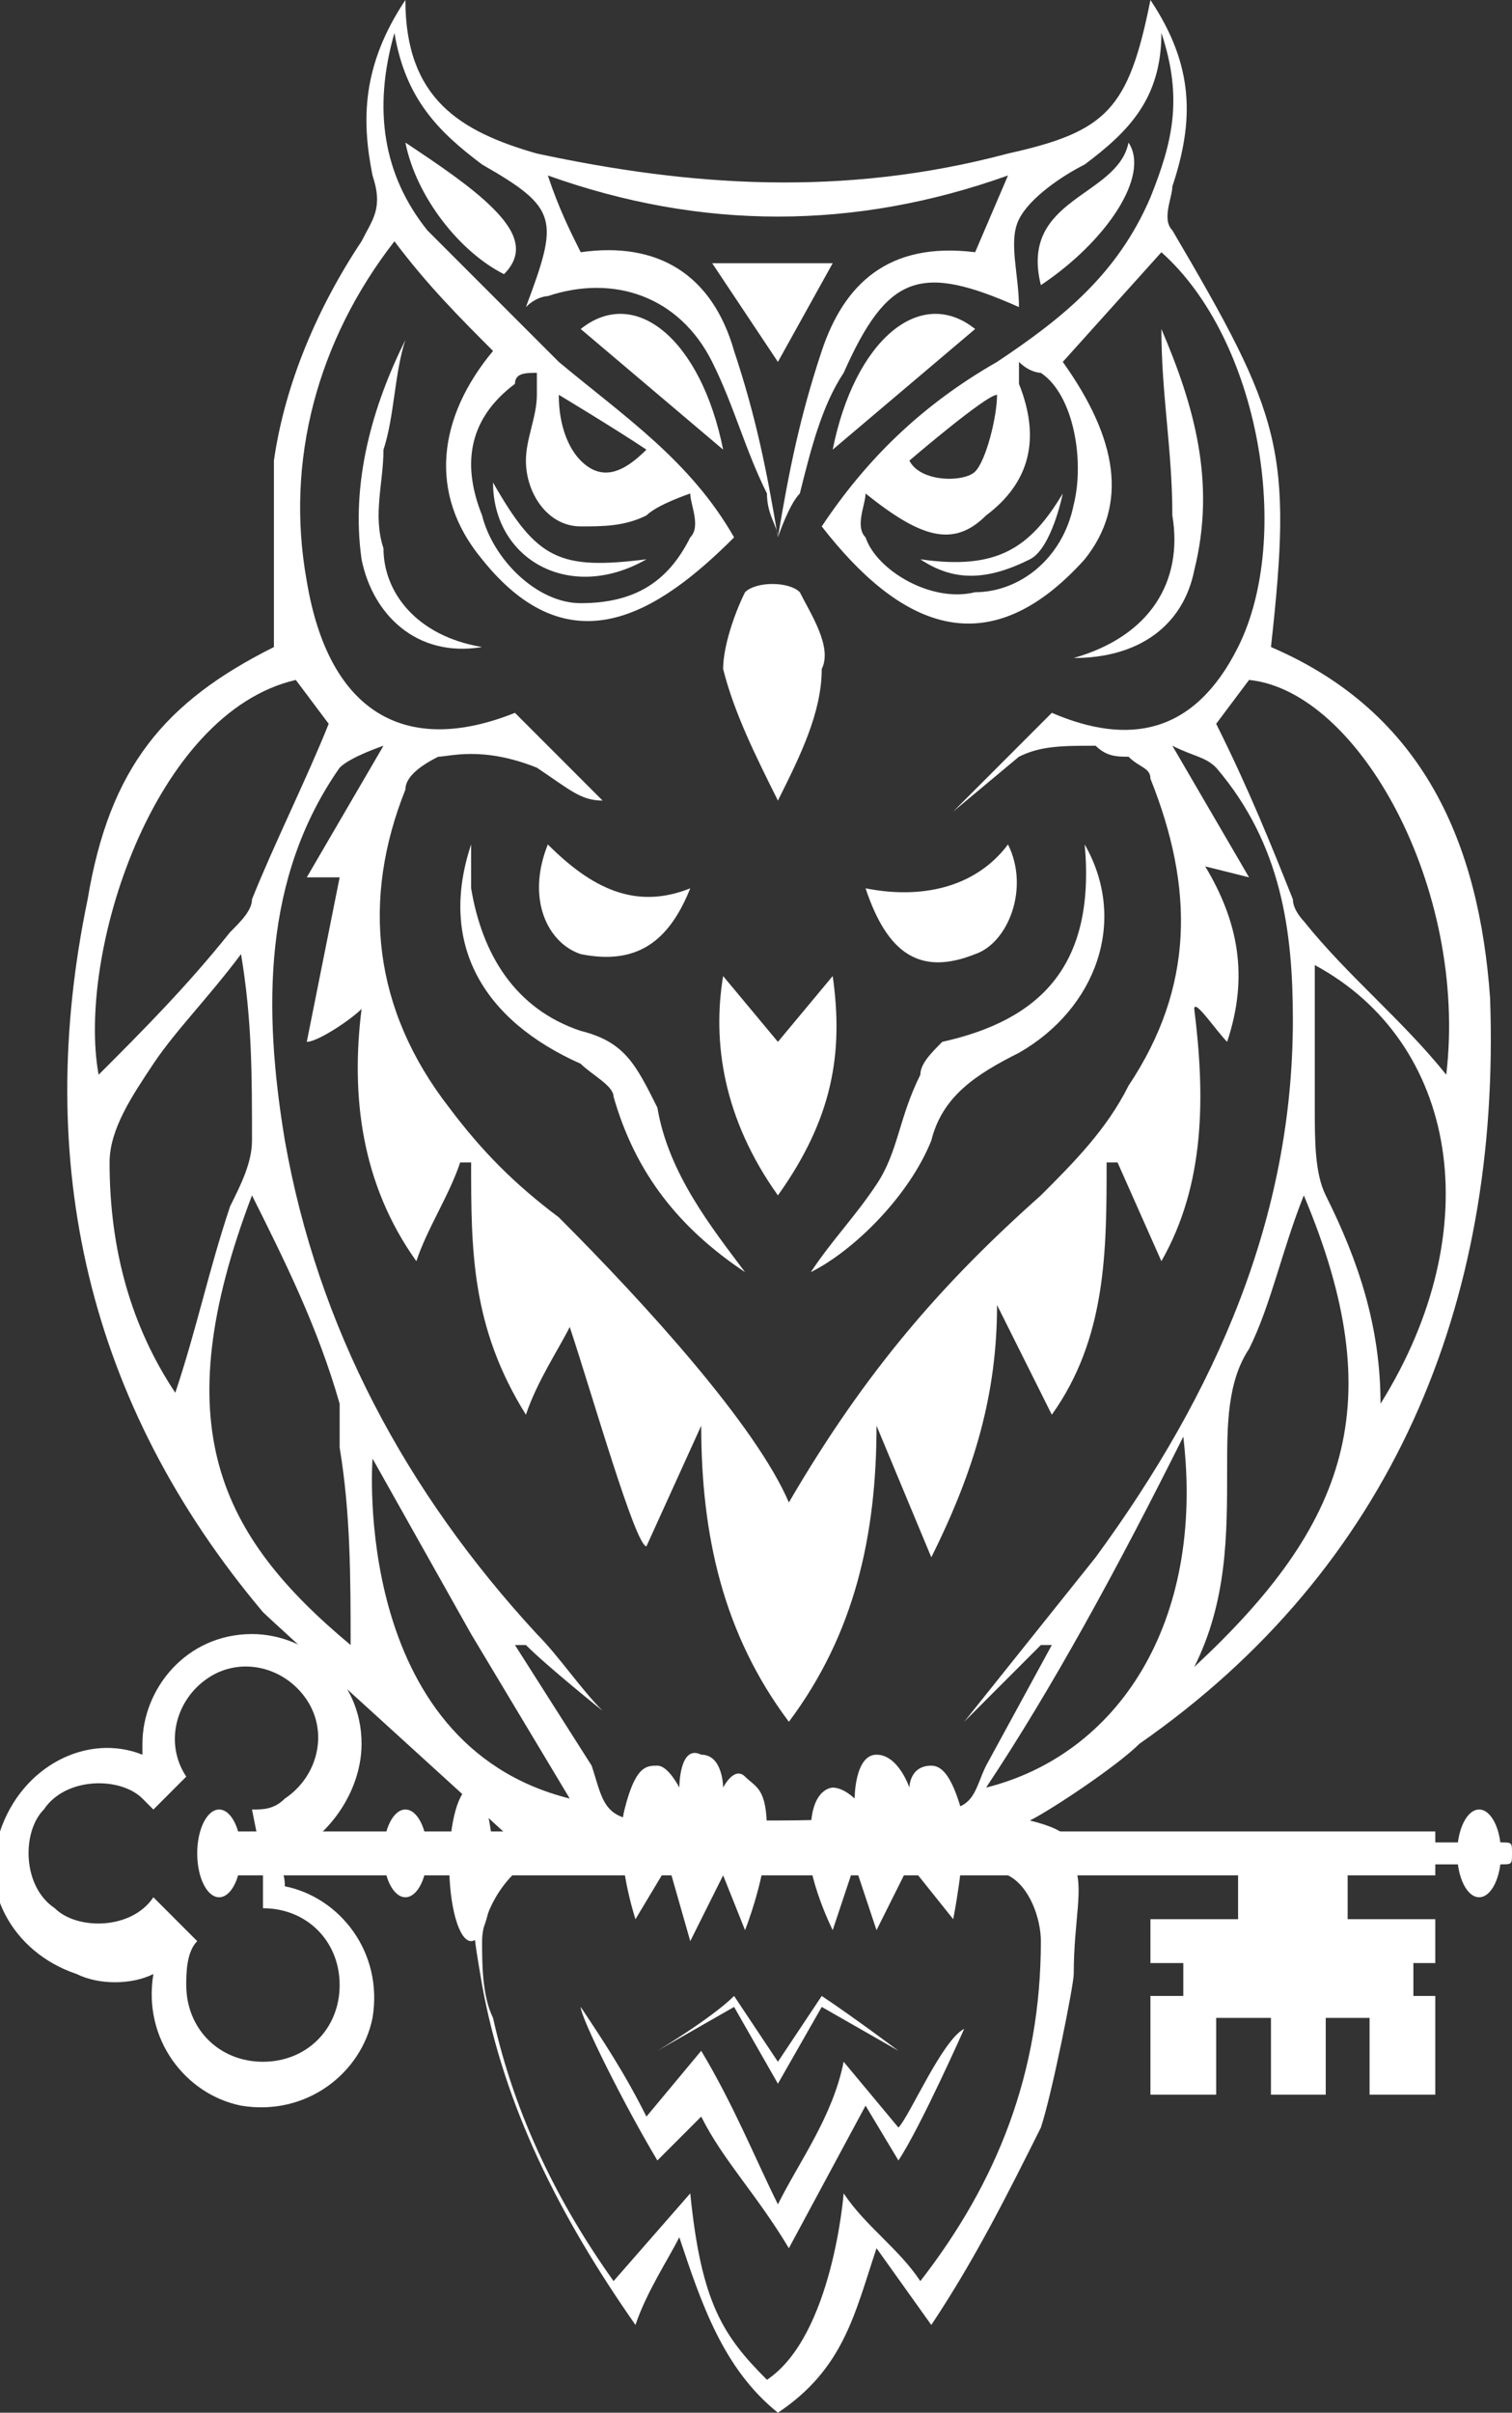 <?xml version="1.0" encoding="UTF-8"?> <svg xmlns="http://www.w3.org/2000/svg" xmlns:xlink="http://www.w3.org/1999/xlink" version="1.1" id="Owl_x5F_Bullet" x="0px" y="0px" viewBox="0 0 13.8 22" style="enable-background:new 0 0 13.8 22;" xml:space="preserve"><rect x="0" y="0" width="13.8" height="22" fill="#333333" stroke="none"/> <style type="text/css"> .st0{fill:#FFFFFF;} </style> <path class="st0" d="M9.8,18c0,0.1-0.2,1.1-0.3,1.4c-0.3,0.6-0.6,1.2-1,1.8L8,20.5c-0.2,0.6-0.3,1.1-0.9,1.5c-0.5-0.4-0.7-1-0.9-1.6 c-0.1,0.2-0.3,0.5-0.4,0.8c-0.7-1-1.2-2-1.4-3.1c-0.1-0.6-0.2-1,0.3-1.3c-0.1-0.1-2.2-2-2.3-2.1c-1.6-1.9-2.1-4.1-1.6-6.5 C1,7,1.5,6.4,2.5,5.9c0-0.6,0-1.1,0-1.7c0.1-0.7,0.4-1.4,0.8-2C3.4,2,3.5,1.9,3.4,1.6C3.3,1.1,3.3,0.6,3.7,0c0,0.9,0.5,1.2,1.2,1.4 c1.4,0.3,2.8,0.4,4.3,0C10.1,1.2,10.3,1,10.5,0c0.4,0.6,0.4,1.1,0.2,1.7c0,0.1-0.1,0.3,0,0.4c1,1.7,1.1,2,0.9,3.8 c1.4,0.6,1.9,1.8,2,3.2c0.1,2.8-0.9,5.2-3.2,6.8c-0.2,0.2-0.8,0.6-1,0.7c0.4,0.1,0.4,0.2,0.4,0.4C9.9,17.2,9.8,17.5,9.8,18z M7.1,4.9C7.1,4.8,7,4.7,7,4.5C6.8,4.1,6.7,3.7,6.5,3.3C6.2,2.7,5.6,2.5,5,2.7c0,0-0.1,0-0.2,0.1C5.1,2,5.1,1.9,4.4,1.5 C4,1.2,3.7,0.9,3.6,0.3C3.4,1,3.5,1.6,3.9,2.1c0.4,0.4,0.8,0.8,1.2,1.2c0.6,0.5,1.2,0.9,1.6,1.6C6,5.6,5.2,6.1,4.4,5.1 C3.9,4.5,4,3.8,4.5,3.2c-0.3-0.3-0.6-0.6-0.9-1c-0.7,0.9-1,2-0.8,3.1C3,6.5,3.7,6.9,4.7,6.5l0.8,0.8C5.3,7.3,5.2,7.2,4.9,7 C4.4,6.8,4.1,6.9,4,6.9C3.8,7,3.7,7.1,3.7,7.2c-0.4,1-0.3,2,0.4,2.9c0.3,0.4,0.6,0.7,1,1c0.8,0.8,1.8,1.9,2.1,2.6 c0.7-1.2,1.4-2,2.3-2.8c0.3-0.3,0.6-0.6,0.8-1c0.6-0.9,0.6-1.8,0.2-2.8c0-0.1-0.1-0.1-0.2-0.2c-0.1,0-0.2,0-0.3-0.1 c-0.3,0-0.5,0-0.7,0.1L8.7,7.4l0,0l0.9-0.9c0.7,0.3,1.3,0.2,1.7-0.6c0.5-1,0.2-2.8-0.7-3.6l-0.9,1c0.5,0.7,0.6,1.3,0.2,1.8 C9,6.1,8.2,5.7,7.5,4.8c0.4-0.6,0.9-1.1,1.6-1.5c0.6-0.4,1.1-0.8,1.4-1.5c0.2-0.5,0.3-0.9,0.1-1.5c0,0.6-0.3,0.9-0.7,1.2 C9.7,1.6,9.4,1.8,9.3,2c-0.1,0.2,0,0.5,0,0.8C8.4,2.4,8.1,2.5,7.7,3.4C7.5,3.7,7.4,4.1,7.3,4.5C7.2,4.6,7.1,4.9,7.1,4.9 c0.1-0.6,0.2-1.1,0.4-1.7c0.2-0.6,0.6-1,1.4-0.9l0.3-0.7C7.8,2.1,6.4,2.1,5,1.6c0.1,0.3,0.2,0.5,0.3,0.7C6,2.2,6.5,2.5,6.7,3.2 C6.9,3.8,7,4.3,7.1,4.9z M5.9,16.6c0.3,0,1.1,0,1.2,0c0.9,0,1.5-0.1,1.5-0.1c0.3,0,0.3-0.2,0.4-0.4L9.6,15H9.5l-0.7,0.7 c0.4-0.5,0.8-1,1.2-1.5c1.1-1.5,1.8-3.1,1.8-4.9c0-0.8-0.1-1.6-0.7-2.3c-0.1-0.1-0.2-0.1-0.4-0.2L11.4,8L11,7.9 c0.3,0.5,0.4,1,0.2,1.6c-0.1-0.1-0.3-0.4-0.3-0.3c0.1,0.8,0.1,1.6-0.3,2.3l-0.4-0.9h-0.1c0,0.8,0,1.6-0.5,2.3l-0.5-1 c0,0.8-0.2,1.5-0.6,2.3L8,13c0,1-0.2,1.9-0.8,2.7C6.6,14.9,6.4,14,6.4,13l-0.5,1.1c-0.1,0-0.5-1.4-0.7-2c-0.1,0.2-0.3,0.5-0.4,0.8 c-0.5-0.8-0.5-1.5-0.5-2.3H4.2c-0.1,0.3-0.3,0.6-0.4,0.9C3.3,10.8,3.2,10,3.3,9.2C3.2,9.3,2.9,9.5,2.8,9.5C2.9,9,3,8.5,3.1,8H2.8 l0.7-1.2c0,0-0.3,0.1-0.4,0.2c-0.7,1-0.7,2.2-0.5,3.4c0.3,1.7,1.1,3.2,2.3,4.5c0.2,0.2,0.4,0.5,0.6,0.7c0,0-0.5-0.4-0.7-0.6H4.7 l0.7,1.1C5.5,16.4,5.5,16.6,5.9,16.6L5.9,16.6z M7,16.9c-0.1,0-1.6,0-1.9,0c-0.4,0-0.7,0.5-0.7,0.8c0,0.2,0,0.5,0.1,0.7 c0.2,0.9,0.6,1.7,1.1,2.4L6.3,20c0.1,1,0.3,1.3,0.7,1.7C7.6,21.3,7.7,20,7.7,20c0.2,0.3,0.5,0.5,0.7,0.8c0.7-0.9,1.1-1.9,1.1-3.1 c0-0.2-0.1-0.5-0.3-0.6C8.8,16.7,8.1,16.8,7,16.9L7,16.9z M2.7,6.2c-1.3,0.3-2,2.5-1.8,3.6C1.3,9.4,1.7,9,2.1,8.5 c0.1-0.1,0.2-0.2,0.2-0.3C2.5,7.7,2.8,7.1,3,6.6L2.7,6.2z M11.1,6.6c0.3,0.6,0.5,1.1,0.7,1.6c0,0.1,0.1,0.2,0.1,0.2 c0.4,0.5,0.9,0.9,1.3,1.4c0.2-1.7-0.8-3.5-1.8-3.6L11.1,6.6z M11.9,10.9c-0.2,0.5-0.3,1-0.5,1.4c-0.2,0.3-0.2,0.7-0.2,1.1 c0,0.6,0,1.2-0.3,1.8C12.3,13.9,12.7,12.8,11.9,10.9z M3.2,15c0-0.6,0-1.2-0.1-1.8c0-0.1,0-0.3,0-0.4c-0.2-0.7-0.5-1.3-0.8-1.9 C1.5,13,2,14,3.2,15z M1.6,12.7c0.2-0.6,0.3-1.1,0.5-1.7c0.1-0.2,0.2-0.4,0.2-0.6c0-0.6,0-1.1-0.1-1.7c-0.3,0.4-0.6,0.7-0.8,1 S1,10.3,1,10.6C1,11.4,1.2,12.1,1.6,12.7z M12.6,12.8c1-1.6,0.7-3.3-0.6-4c0,0.5,0,0.9,0,1.3c0,0.3,0,0.6,0.1,0.8 C12.4,11.5,12.6,12.1,12.6,12.8L12.6,12.8z M9,16.3c1.2-0.3,2-1.5,1.8-3.2C10.2,14.3,9.6,15.4,9,16.3L9,16.3z M3.4,13.3 c0,0-0.2,2.6,1.8,3.1l-0.9-1.5L3.4,13.3z M7.9,4.5c0,0.1-0.1,0.3,0,0.4c0.1,0.3,0.6,0.6,1,0.5c0.4,0,0.8-0.3,0.9-0.8 c0.1-0.4,0-1-0.3-1.2c0,0-0.1,0-0.2-0.1c0,0.1,0,0.2,0,0.2C9.5,4,9.4,4.4,9,4.7C8.7,5,8.4,4.9,7.9,4.5L7.9,4.5z M6.3,4.5 c0,0-0.3,0.1-0.4,0.2C5.7,4.8,5.5,4.8,5.3,4.8C5,4.8,4.8,4.5,4.8,4.2c0-0.2,0.1-0.4,0.1-0.6c0-0.1,0-0.1,0-0.2c-0.1,0-0.2,0-0.2,0.1 C4.3,3.8,4.2,4.2,4.4,4.7c0.1,0.4,0.5,0.8,0.9,0.8c0.5,0,0.8-0.2,1-0.6C6.4,4.8,6.3,4.6,6.3,4.5L6.3,4.5z M9.1,3.6 C9,3.6,8.3,4.2,8.3,4.2c0.1,0.2,0.5,0.2,0.6,0.1C9,4.2,9.1,3.8,9.1,3.6z M5.9,4.1C5.6,3.9,5.1,3.6,5.1,3.6c0,0.3,0.1,0.5,0.2,0.6 C5.5,4.4,5.7,4.3,5.9,4.1L5.9,4.1z"></path> <path class="st0" d="M6.8,11.6c-0.6-0.4-1-0.9-1.2-1.6c0-0.1-0.2-0.2-0.3-0.3c-0.9-0.4-1.3-1.1-1-2c0,0.2,0,0.3,0,0.4 c0.1,0.6,0.4,1.1,1,1.3C5.7,9.5,5.8,9.7,6,10.1C6.1,10.7,6.5,11.2,6.8,11.6z"></path> <path class="st0" d="M9.9,7.7c0.4,0.7,0.1,1.5-0.6,1.9C8.9,9.8,8.6,10,8.5,10.4c-0.2,0.5-0.7,1-1.1,1.2c0.2-0.3,0.4-0.5,0.6-0.8 s0.2-0.6,0.4-1c0-0.1,0.1-0.2,0.2-0.3C9.5,9.3,10,8.8,9.9,7.7z"></path> <path class="st0" d="M7.1,7.3C6.9,6.9,6.7,6.5,6.6,6.1c0-0.2,0.1-0.5,0.2-0.7c0.1-0.1,0.4-0.1,0.5,0c0.1,0.2,0.3,0.5,0.2,0.7 C7.5,6.5,7.3,6.9,7.1,7.3z"></path> <path class="st0" d="M6.6,8.9l0.5,0.6l0.5-0.6c0.1,0.7,0,1.3-0.5,2C6.6,10.2,6.5,9.5,6.6,8.9z"></path> <path class="st0" d="M7.9,8.1c0.5,0.1,1,0,1.3-0.4c0.2,0.4,0,0.9-0.3,1C8.4,8.9,8.1,8.7,7.9,8.1z"></path> <path class="st0" d="M6.3,8.1c-0.2,0.5-0.5,0.7-1,0.6C5,8.6,4.8,8.2,5,7.7C5.4,8.1,5.8,8.3,6.3,8.1z"></path> <path class="st0" d="M4.4,5.9C3.8,6,3.4,5.6,3.3,5.1c-0.1-0.7,0.1-1.4,0.4-2c-0.1,0.3-0.1,0.7-0.2,1c0,0.3-0.1,0.6,0,0.9 C3.5,5.4,3.8,5.8,4.4,5.9z"></path> <path class="st0" d="M10.6,3c0.3,0.7,0.5,1.4,0.3,2.2C10.8,5.7,10.4,6,9.8,6c0.7-0.2,1-0.7,0.9-1.3C10.7,4.1,10.6,3.6,10.6,3z"></path> <path class="st0" d="M8.9,3L7.6,4.1C7.8,3.1,8.4,2.6,8.9,3z"></path> <path class="st0" d="M6.6,4.1L5.3,3C5.8,2.6,6.4,3.1,6.6,4.1z"></path> <path class="st0" d="M3.7,1.3C4,1.5,4.3,1.7,4.5,1.9s0.3,0.4,0.1,0.6C4.2,2.3,3.8,1.8,3.7,1.3z"></path> <path class="st0" d="M9.5,2.6c-0.2-0.8,0.7-0.8,0.8-1.3C10.5,1.6,10.1,2.2,9.5,2.6z"></path> <path class="st0" d="M7.1,20.1c0.2-0.4,0.5-0.8,0.6-1.3l0.5,0.6c0.1-0.1,0.4-0.8,0.6-0.9c0,0-0.4,0.9-0.6,1.2l-0.3-0.5l-0.7,1.3 c-0.3-0.5-0.6-0.8-0.8-1.2L6,19.7c-0.3-0.5-0.7-1.3-0.7-1.4c0.2,0.3,0.4,0.6,0.6,1l0.5-0.6C6.7,19.2,6.9,19.7,7.1,20.1L7.1,20.1z"></path> <path class="st0" d="M6.7,18.2l0.4,0.6l0.4-0.6c0.3,0.2,0.7,0.5,0.7,0.5l-0.7-0.4L7.1,19l-0.4-0.7L6,18.7C6,18.7,6.5,18.4,6.7,18.2z "></path> <path class="st0" d="M7.1,3.3C6.9,3,6.7,2.7,6.5,2.4h1.1L7.1,3.3z"></path> <path class="st0" d="M8.4,5.1c0.7,0.1,1-0.1,1.3-0.6c0,0-0.1,0.5-0.3,0.6C9,5.3,8.7,5.3,8.4,5.1z"></path> <path class="st0" d="M5.9,5.1c-0.7,0.4-1.4,0-1.4-0.7C4.9,5.1,5.1,5.2,5.9,5.1z"></path> <path class="st0" d="M5.8,17.5c0,0-0.2-0.6-0.1-1s0.2-0.4,0.3-0.4c0.1,0,0.2,0.2,0.2,0.2s0-0.4,0.2-0.3c0.2,0,0.2,0.3,0.2,0.3 s0.1-0.2,0.2-0.1S7,16.3,7,16.7s-0.2,0.9-0.2,0.9l-0.2-0.5l-0.3,0.6L6.1,17L5.8,17.5z"></path> <path class="st0" d="M7.6,17.6c0,0-0.3-0.6-0.2-0.9c0-0.4,0.2-0.4,0.2-0.4c0.1,0,0.2,0.1,0.2,0.1S7.8,16,8,16c0.2,0,0.3,0.3,0.3,0.3 s0-0.2,0.2-0.2c0.1,0,0.2,0.1,0.3,0.5c0,0.4-0.1,0.9-0.1,0.9L8.3,17L8,17.6L7.8,17L7.6,17.6z"></path> <rect x="2" y="16.7" class="st0" width="11.1" height="0.4"></rect> <ellipse class="st0" cx="4.3" cy="17" rx="0.2" ry="0.7"></ellipse> <ellipse class="st0" cx="13.5" cy="16.9" rx="0.2" ry="0.4"></ellipse> <ellipse class="st0" cx="2" cy="16.9" rx="0.2" ry="0.4"></ellipse> <ellipse class="st0" cx="3.7" cy="16.9" rx="0.2" ry="0.4"></ellipse> <path class="st0" d="M13,16.8h0.7c0.1,0,0.1,0,0.1,0.1l0,0c0,0.1,0,0.1-0.1,0.1H13c-0.1,0-0.1,0-0.1-0.1l0,0L13,16.8z"></path> <polygon class="st0" points="11.3,17 11.3,17.5 10.5,17.5 10.5,17.9 10.8,17.9 10.8,18.2 10.5,18.2 10.5,19.1 11.1,19.1 11.1,18.4 11.6,18.4 11.6,19.1 12.1,19.1 12.1,18.4 12.5,18.4 12.5,19.1 13.1,19.1 13.1,18.2 12.9,18.2 12.9,17.9 13.1,17.9 13.1,17.5 12.3,17.5 12.3,17 "></polygon> <path class="st0" d="M2.4,17v0.4c0.4,0,0.7,0.3,0.7,0.7c0,0.4-0.3,0.7-0.7,0.7s-0.7-0.3-0.7-0.7c0-0.1,0-0.3,0.1-0.4l-0.4-0.4 c-0.2,0.3-0.7,0.3-0.9,0.1c-0.3-0.2-0.3-0.7-0.1-0.9c0.2-0.3,0.7-0.3,0.9-0.1c0,0,0,0,0.1,0.1l0.3-0.3c-0.2-0.3-0.1-0.7,0.2-0.9 s0.7-0.1,0.9,0.2s0.1,0.7-0.2,0.9c-0.1,0.1-0.2,0.1-0.3,0.1L2.4,17c0.5-0.1,0.9-0.6,0.9-1.1c0-0.6-0.5-1-1-1c-0.6,0-1,0.5-1,1 c0,0,0,0,0,0.1c-0.5-0.2-1.1,0.1-1.3,0.7c-0.2,0.5,0.1,1.1,0.7,1.3c0.2,0.1,0.5,0.1,0.7,0c-0.1,0.6,0.3,1.1,0.8,1.2 c0.6,0.1,1.1-0.3,1.2-0.8c0.1-0.6-0.3-1.1-0.8-1.2C2.6,17,2.5,17,2.4,17L2.4,17z"></path> </svg> 